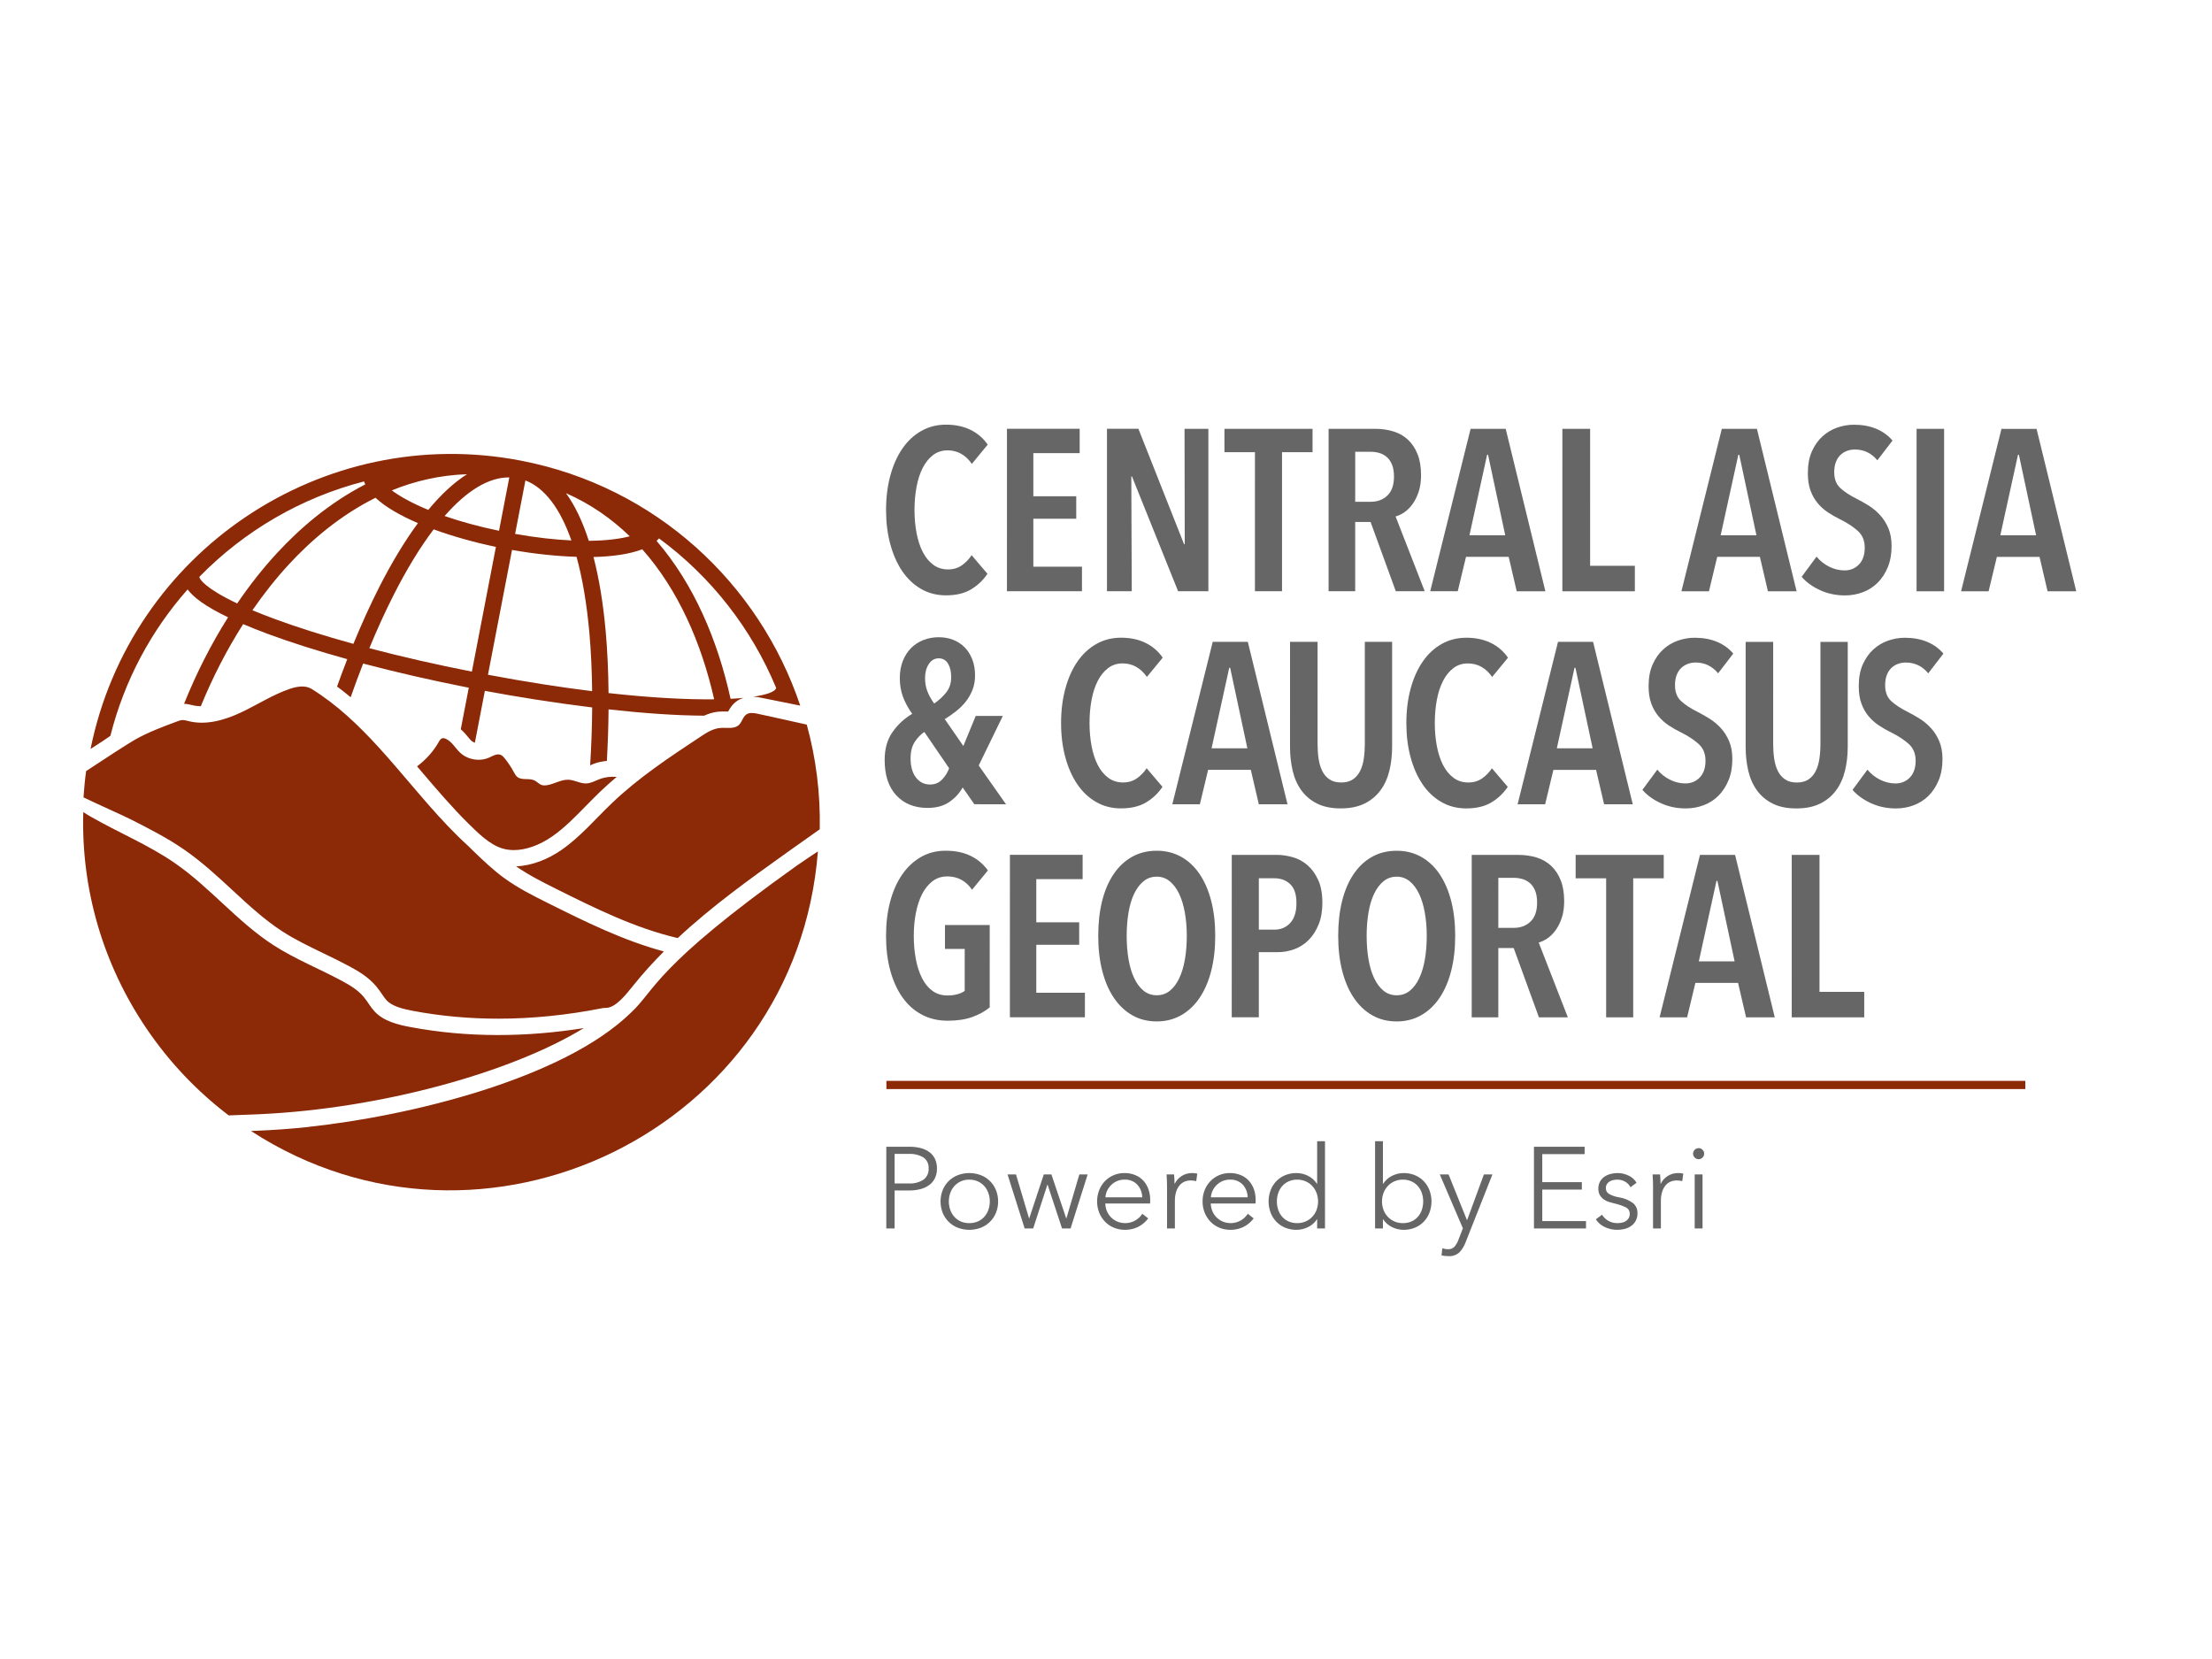 <?xml version="1.0" standalone="no"?>
<!DOCTYPE svg PUBLIC "-//W3C//DTD SVG 1.0//EN" "http://www.w3.org/TR/2001/REC-SVG-20010904/DTD/svg10.dtd">
<svg xmlns="http://www.w3.org/2000/svg" xmlns:xlink="http://www.w3.org/1999/xlink" id="body_1" width="1024" height="768">

<defs>
    <linearGradient transform="matrix(1 0 -0 -1 0 132.4)"  id="1" x1="108.185" y1="36.228" x2="247.185" y2="36.228">
        <stop stop-color="#8C2907" offset="0%"/>
        <stop stop-color="#8B2907" offset="100%"/>
    </linearGradient>
</defs>

<g transform="matrix(3.793 0 0 3.793 -0 137.481)">
    <path d="M118.515 35.687C 117.703 36.172 116.681 36.415 115.449 36.415C 114.328 36.414 113.316 36.153 112.411 35.631C 111.505 35.108 110.74 34.384 110.115 33.46C 109.489 32.536 109.004 31.44 108.659 30.17C 108.313 28.901 108.142 27.51 108.142 25.998C 108.142 24.486 108.314 23.091 108.66 21.812C 109.004 20.534 109.495 19.432 110.13 18.508C 110.764 17.584 111.534 16.866 112.44 16.352C 113.346 15.839 114.349 15.582 115.45 15.583C 116.589 15.583 117.587 15.793 118.446 16.213C 119.305 16.633 120.005 17.235 120.546 18.019L120.546 18.019L118.614 20.371C 117.848 19.27 116.859 18.719 115.646 18.719C 114.974 18.719 114.385 18.91 113.882 19.292C 113.378 19.675 112.958 20.193 112.622 20.846C 112.286 21.5 112.034 22.27 111.866 23.156C 111.698 24.043 111.614 24.99 111.613 25.998C 111.613 26.988 111.697 27.926 111.865 28.812C 112.033 29.699 112.285 30.469 112.621 31.122C 112.957 31.776 113.381 32.294 113.895 32.677C 114.408 33.059 115.01 33.25 115.701 33.251C 116.354 33.251 116.919 33.083 117.395 32.747C 117.871 32.411 118.267 32.001 118.585 31.515L118.585 31.515L120.517 33.783C 119.994 34.567 119.327 35.202 118.515 35.687L118.515 35.687L118.515 35.687z" stroke="none" fill="#666666" fill-rule="nonzero" />
    <path d="M122.896 35.911L122.897 16.087L131.773 16.088L131.773 19.056L126.118 19.055L126.117 24.32L131.353 24.32L131.353 27.064L126.117 27.063L126.117 32.915L132.052 32.916L132.052 35.912L122.896 35.911L122.896 35.911z" stroke="none" fill="#666666" fill-rule="nonzero" />
    <path d="M143.785 35.913L138.158 21.912L138.074 21.912C 138.074 21.912 138.128 35.912 138.128 35.912L138.128 35.912L135.104 35.912L135.105 16.088L138.941 16.088L144.513 30.173L144.597 30.173C 144.597 30.173 144.57 16.089 144.57 16.089L144.57 16.089L147.481 16.089L147.48 35.913L143.785 35.913z" stroke="none" fill="#666666" fill-rule="nonzero" />
    <path d="M156.469 18.946L156.468 35.914L153.164 35.914L153.166 18.946L149.442 18.945L149.442 16.089L160.194 16.09L160.194 18.946L156.469 18.946L156.469 18.946z" stroke="none" fill="#666666" fill-rule="nonzero" />
    <path d="M170.356 35.915L167.276 27.459L165.4 27.458L165.4 35.914L162.152 35.914L162.153 16.09L167.81 16.09C 168.631 16.09 169.387 16.198 170.078 16.413C 170.768 16.628 171.361 16.969 171.855 17.435C 172.349 17.902 172.737 18.49 173.017 19.199C 173.297 19.909 173.437 20.758 173.437 21.747C 173.437 22.513 173.339 23.189 173.143 23.777C 172.947 24.365 172.699 24.865 172.401 25.275C 172.102 25.686 171.771 26.017 171.406 26.269C 171.043 26.521 170.683 26.694 170.329 26.787L170.329 26.787L173.884 35.915L170.356 35.915L170.356 35.915zM170.133 21.915C 170.133 21.318 170.049 20.823 169.881 20.431C 169.713 20.039 169.494 19.731 169.223 19.507C 168.953 19.283 168.649 19.124 168.313 19.031C 167.977 18.938 167.641 18.891 167.305 18.891L167.305 18.891L165.401 18.891L165.401 24.995L167.305 24.995C 168.126 24.995 168.803 24.738 169.335 24.225C 169.868 23.712 170.133 22.942 170.133 21.915z" stroke="none" fill="#666666" fill-rule="nonzero" />
    <path d="M185.112 35.916L184.132 31.716L178.924 31.715L177.915 35.915L174.555 35.915L179.485 16.091L183.768 16.092L188.612 35.916L185.112 35.916L185.112 35.916zM181.613 19.256L181.501 19.256C 181.501 19.256 179.344 29.083 179.344 29.083L179.344 29.083L183.712 29.084L181.613 19.256z" stroke="none" fill="#666666" fill-rule="nonzero" />
    <path d="M190.683 35.916L190.685 16.092L194.073 16.092L194.072 32.809L199.532 32.809L199.532 35.917L190.683 35.916z" stroke="none" fill="#666666" fill-rule="nonzero" />
    <path d="M215.772 35.918L214.792 31.718L209.584 31.718L208.576 35.918L205.215 35.917L210.145 16.094L214.429 16.094L219.272 35.919L215.772 35.918L215.772 35.918zM212.273 19.258L212.161 19.258C 212.161 19.258 210.004 29.086 210.004 29.086L210.004 29.086L214.372 29.086L212.273 19.258z" stroke="none" fill="#666666" fill-rule="nonzero" />
    <path d="M229.129 19.932C 228.401 19.054 227.486 18.615 226.385 18.615C 226.067 18.615 225.76 18.667 225.461 18.769C 225.162 18.872 224.891 19.035 224.649 19.259C 224.406 19.483 224.215 19.772 224.075 20.127C 223.935 20.482 223.865 20.902 223.865 21.387C 223.865 22.227 224.117 22.876 224.62 23.333C 225.124 23.791 225.786 24.225 226.609 24.635C 227.094 24.878 227.588 25.158 228.092 25.475C 228.596 25.793 229.054 26.175 229.464 26.623C 229.874 27.071 230.211 27.604 230.472 28.219C 230.733 28.835 230.864 29.564 230.864 30.403C 230.864 31.374 230.71 32.233 230.402 32.979C 230.093 33.726 229.683 34.356 229.169 34.87C 228.656 35.383 228.054 35.77 227.364 36.031C 226.672 36.292 225.945 36.423 225.179 36.423C 224.077 36.423 223.061 36.208 222.127 35.779C 221.194 35.349 220.448 34.808 219.887 34.154L219.887 34.154L221.708 31.691C 222.137 32.214 222.655 32.624 223.261 32.923C 223.868 33.222 224.489 33.371 225.124 33.371C 225.833 33.371 226.42 33.129 226.887 32.643C 227.354 32.158 227.588 31.477 227.588 30.599C 227.588 29.741 227.309 29.059 226.748 28.555C 226.188 28.051 225.479 27.585 224.62 27.155C 224.078 26.894 223.57 26.604 223.094 26.287C 222.618 25.97 222.198 25.592 221.834 25.153C 221.47 24.714 221.181 24.201 220.966 23.613C 220.751 23.025 220.645 22.321 220.645 21.499C 220.645 20.472 220.808 19.59 221.134 18.853C 221.462 18.116 221.89 17.504 222.423 17.019C 222.955 16.534 223.557 16.175 224.229 15.941C 224.901 15.708 225.582 15.591 226.273 15.591C 227.281 15.591 228.182 15.755 228.975 16.081C 229.768 16.408 230.435 16.889 230.977 17.523L230.977 17.523L229.129 19.932L229.129 19.932z" stroke="none" fill="#666666" fill-rule="nonzero" />
    <path d="M233.914 35.92L233.916 16.095L237.276 16.096L237.275 35.92L233.914 35.92z" stroke="none" fill="#666666" fill-rule="nonzero" />
    <path d="M249.903 35.921L248.923 31.721L243.715 31.72L242.706 35.92L239.346 35.92L244.276 16.096L248.56 16.097L253.403 35.921L249.903 35.921L249.903 35.921zM246.404 19.261L246.292 19.261C 246.292 19.261 244.135 29.088 244.135 29.088L244.135 29.088L248.503 29.089L246.404 19.26z" stroke="none" fill="#666666" fill-rule="nonzero" />
    <path d="M118.918 61.911L117.491 59.863C 117.117 60.547 116.58 61.134 115.88 61.624C 115.181 62.114 114.289 62.359 113.206 62.359C 111.619 62.359 110.351 61.85 109.399 60.832C 108.447 59.815 107.971 58.373 107.971 56.506C 107.972 55.143 108.293 54.005 108.938 53.09C 109.581 52.176 110.379 51.438 111.331 50.878C 110.809 50.132 110.426 49.418 110.184 48.736C 109.941 48.055 109.82 47.313 109.82 46.51C 109.82 45.745 109.941 45.054 110.182 44.438C 110.425 43.822 110.755 43.3 111.174 42.87C 111.593 42.441 112.095 42.11 112.682 41.876C 113.268 41.643 113.895 41.527 114.565 41.527C 115.217 41.527 115.812 41.634 116.352 41.849C 116.891 42.064 117.357 42.372 117.748 42.773C 118.138 43.175 118.446 43.664 118.669 44.243C 118.892 44.822 119.004 45.475 119.003 46.203C 119.003 46.838 118.901 47.417 118.696 47.939C 118.49 48.462 118.219 48.938 117.883 49.367C 117.547 49.797 117.156 50.189 116.707 50.543C 116.259 50.898 115.792 51.224 115.308 51.522L115.308 51.522L117.575 54.799L119.087 51.131L122.392 51.131L119.451 57.181L122.783 61.916L118.918 61.911zM112.815 53.091C 112.404 53.352 112.021 53.744 111.667 54.266C 111.312 54.789 111.135 55.47 111.135 56.31C 111.134 57.3 111.354 58.079 111.793 58.648C 112.231 59.218 112.805 59.502 113.515 59.502C 114.112 59.502 114.607 59.292 114.999 58.873C 115.391 58.453 115.671 58 115.839 57.515L115.839 57.515L112.815 53.091zM116.091 46.398C 116.091 45.727 115.963 45.176 115.704 44.747C 115.444 44.317 115.065 44.102 114.565 44.102C 114.066 44.102 113.664 44.336 113.358 44.803C 113.052 45.269 112.9 45.839 112.9 46.511C 112.9 47.089 112.992 47.621 113.177 48.106C 113.362 48.592 113.64 49.096 114.01 49.619C 114.565 49.246 115.05 48.802 115.467 48.289C 115.883 47.775 116.091 47.146 116.091 46.398z" stroke="none" fill="#666666" fill-rule="nonzero" />
    <path d="M139.876 61.688C 139.064 62.174 138.042 62.416 136.81 62.416C 135.69 62.416 134.677 62.154 133.772 61.632C 132.867 61.11 132.101 60.386 131.476 59.462C 130.85 58.538 130.365 57.442 130.02 56.172C 129.675 54.902 129.503 53.512 129.503 52C 129.503 50.488 129.675 49.092 130.021 47.814C 130.366 46.535 130.856 45.434 131.491 44.51C 132.126 43.586 132.895 42.868 133.802 42.354C 134.707 41.841 135.71 41.584 136.811 41.584C 137.95 41.584 138.948 41.794 139.808 42.214C 140.666 42.635 141.366 43.237 141.907 44.021L141.907 44.021L139.975 46.372C 139.21 45.271 138.22 44.72 137.008 44.72C 136.336 44.72 135.747 44.912 135.243 45.294C 134.739 45.677 134.319 46.195 133.983 46.848C 133.647 47.502 133.395 48.272 133.227 49.158C 133.059 50.045 132.975 50.992 132.975 52C 132.975 52.99 133.059 53.928 133.226 54.814C 133.394 55.701 133.646 56.471 133.982 57.124C 134.318 57.778 134.743 58.296 135.256 58.678C 135.769 59.061 136.372 59.252 137.062 59.252C 137.715 59.252 138.28 59.084 138.756 58.748C 139.232 58.412 139.629 58.002 139.946 57.517L139.946 57.517L141.878 59.785C 141.355 60.568 140.688 61.204 139.876 61.688L139.876 61.688L139.876 61.688z" stroke="none" fill="#666666" fill-rule="nonzero" />
    <path d="M153.638 61.914L152.658 57.713L147.45 57.713L146.442 61.913L143.081 61.913L148.012 42.089L152.295 42.089L157.138 61.914L153.638 61.914L153.638 61.914zM150.139 45.253L150.027 45.253C 150.027 45.253 147.87 55.081 147.87 55.081L147.87 55.081L152.238 55.081L150.139 45.253z" stroke="none" fill="#666666" fill-rule="nonzero" />
    <path d="M169.57 57.827C 169.346 58.741 168.982 59.54 168.478 60.221C 167.974 60.902 167.325 61.439 166.532 61.831C 165.738 62.223 164.772 62.418 163.634 62.418C 162.494 62.418 161.534 62.222 160.749 61.83C 159.965 61.438 159.326 60.902 158.832 60.22C 158.337 59.539 157.982 58.741 157.768 57.826C 157.553 56.911 157.446 55.931 157.446 54.886L157.446 54.886L157.447 42.09L160.808 42.09L160.807 54.578C 160.807 55.194 160.848 55.787 160.932 56.356C 161.016 56.926 161.165 57.425 161.38 57.854C 161.594 58.284 161.888 58.624 162.262 58.876C 162.635 59.128 163.111 59.254 163.69 59.254C 164.268 59.254 164.745 59.128 165.118 58.876C 165.491 58.624 165.785 58.284 166 57.854C 166.215 57.425 166.364 56.926 166.448 56.356C 166.532 55.788 166.574 55.194 166.574 54.579L166.574 54.579L166.575 42.09L169.907 42.091L169.906 54.887C 169.906 55.932 169.794 56.912 169.57 57.827z" stroke="none" fill="#666666" fill-rule="nonzero" />
    <path d="M182.016 61.692C 181.203 62.177 180.182 62.419 178.95 62.419C 177.829 62.419 176.817 62.158 175.911 61.635C 175.006 61.113 174.241 60.389 173.616 59.465C 172.99 58.541 172.505 57.445 172.16 56.175C 171.814 54.906 171.643 53.515 171.643 52.003C 171.643 50.491 171.815 49.096 172.161 47.817C 172.505 46.539 172.996 45.437 173.631 44.513C 174.265 43.589 175.035 42.871 175.941 42.357C 176.847 41.844 177.85 41.587 178.951 41.587C 180.09 41.587 181.088 41.797 181.947 42.217C 182.806 42.638 183.506 43.24 184.047 44.024L184.047 44.024L182.115 46.376C 181.349 45.275 180.36 44.724 179.147 44.724C 178.475 44.724 177.886 44.915 177.382 45.297C 176.879 45.68 176.459 46.198 176.123 46.851C 175.787 47.505 175.535 48.275 175.367 49.161C 175.199 50.048 175.114 50.995 175.114 52.003C 175.114 52.993 175.198 53.931 175.366 54.817C 175.534 55.704 175.786 56.474 176.122 57.127C 176.458 57.781 176.882 58.299 177.396 58.681C 177.909 59.064 178.511 59.255 179.202 59.255C 179.855 59.255 180.42 59.087 180.896 58.752C 181.372 58.416 181.768 58.006 182.086 57.52L182.086 57.52L184.018 59.788C 183.495 60.572 182.828 61.207 182.016 61.692L182.016 61.692L182.016 61.692z" stroke="none" fill="#666666" fill-rule="nonzero" />
    <path d="M195.778 61.917L194.798 57.717L189.59 57.716L188.581 61.916L185.221 61.916L190.151 42.092L194.434 42.092L199.278 61.917L195.778 61.917L195.778 61.917zM192.279 45.256L192.167 45.256C 192.167 45.256 190.01 55.084 190.01 55.084L190.01 55.084L194.378 55.085L192.279 45.256z" stroke="none" fill="#666666" fill-rule="nonzero" />
    <path d="M209.694 45.93C 208.966 45.053 208.051 44.614 206.95 44.613C 206.633 44.613 206.325 44.665 206.026 44.768C 205.727 44.87 205.457 45.034 205.215 45.257C 204.971 45.481 204.78 45.771 204.64 46.125C 204.501 46.48 204.43 46.9 204.43 47.385C 204.43 48.226 204.682 48.874 205.186 49.332C 205.69 49.789 206.352 50.223 207.174 50.633C 207.659 50.877 208.153 51.156 208.657 51.474C 209.161 51.791 209.619 52.174 210.029 52.622C 210.439 53.07 210.776 53.602 211.037 54.218C 211.299 54.834 211.43 55.562 211.429 56.402C 211.429 57.373 211.275 58.231 210.967 58.978C 210.659 59.725 210.248 60.355 209.735 60.868C 209.221 61.382 208.619 61.768 207.929 62.03C 207.238 62.291 206.51 62.421 205.744 62.421C 204.643 62.421 203.626 62.206 202.693 61.777C 201.759 61.348 201.013 60.807 200.453 60.153L200.453 60.153L202.273 57.689C 202.703 58.212 203.22 58.623 203.827 58.921C 204.433 59.22 205.054 59.37 205.689 59.37C 206.398 59.37 206.986 59.127 207.453 58.642C 207.92 58.156 208.153 57.475 208.153 56.598C 208.153 55.739 207.874 55.058 207.313 54.554C 206.754 54.049 206.044 53.583 205.186 53.153C 204.644 52.892 204.136 52.603 203.659 52.286C 203.184 51.968 202.764 51.59 202.4 51.151C 202.035 50.713 201.746 50.199 201.532 49.611C 201.317 49.023 201.21 48.319 201.21 47.497C 201.21 46.471 201.374 45.589 201.7 44.851C 202.027 44.114 202.456 43.503 202.988 43.017C 203.52 42.532 204.122 42.173 204.795 41.939C 205.467 41.706 206.147 41.589 206.839 41.589C 207.847 41.59 208.747 41.753 209.541 42.08C 210.334 42.407 211.001 42.888 211.543 43.522L211.543 43.522L209.694 45.93L209.694 45.93z" stroke="none" fill="#666666" fill-rule="nonzero" />
    <path d="M225.176 57.831C 224.953 58.746 224.588 59.544 224.084 60.225C 223.58 60.907 222.931 61.443 222.138 61.835C 221.344 62.227 220.378 62.423 219.241 62.422C 218.101 62.422 217.14 62.227 216.356 61.834C 215.572 61.442 214.932 60.906 214.438 60.224C 213.944 59.543 213.588 58.745 213.375 57.83C 213.16 56.916 213.053 55.936 213.053 54.89L213.053 54.89L213.054 42.094L216.414 42.094L216.413 54.582C 216.413 55.198 216.455 55.791 216.539 56.36C 216.623 56.93 216.771 57.429 216.986 57.858C 217.201 58.288 217.495 58.628 217.869 58.88C 218.242 59.132 218.717 59.258 219.296 59.258C 219.875 59.258 220.351 59.133 220.724 58.881C 221.097 58.629 221.391 58.288 221.606 57.859C 221.821 57.43 221.97 56.931 222.054 56.361C 222.138 55.792 222.181 55.199 222.181 54.583L222.181 54.583L222.182 42.095L225.514 42.095L225.513 54.891C 225.513 55.937 225.4 56.917 225.176 57.831z" stroke="none" fill="#666666" fill-rule="nonzero" />
    <path d="M235.341 45.932C 234.614 45.055 233.699 44.615 232.597 44.615C 232.28 44.615 231.972 44.667 231.674 44.77C 231.375 44.872 231.104 45.036 230.862 45.259C 230.619 45.483 230.427 45.773 230.288 46.127C 230.148 46.482 230.078 46.902 230.078 47.387C 230.078 48.227 230.329 48.876 230.833 49.334C 231.337 49.791 231.999 50.225 232.822 50.635C 233.307 50.879 233.801 51.158 234.305 51.476C 234.809 51.793 235.267 52.176 235.677 52.624C 236.087 53.072 236.424 53.604 236.685 54.22C 236.946 54.836 237.077 55.564 237.077 56.404C 237.077 57.375 236.923 58.233 236.615 58.98C 236.306 59.727 235.896 60.357 235.382 60.87C 234.869 61.384 234.267 61.77 233.576 62.031C 232.885 62.293 232.158 62.423 231.392 62.423C 230.29 62.423 229.274 62.208 228.34 61.779C 227.407 61.35 226.661 60.809 226.1 60.155L226.1 60.155L227.921 57.691C 228.35 58.214 228.868 58.625 229.474 58.923C 230.081 59.222 230.702 59.372 231.336 59.372C 232.045 59.372 232.633 59.129 233.1 58.644C 233.567 58.158 233.8 57.477 233.801 56.6C 233.801 55.741 233.521 55.06 232.961 54.556C 232.401 54.051 231.691 53.585 230.833 53.155C 230.291 52.894 229.783 52.605 229.307 52.287C 228.831 51.97 228.411 51.592 228.047 51.153C 227.683 50.715 227.394 50.201 227.179 49.613C 226.964 49.025 226.858 48.321 226.858 47.499C 226.858 46.473 227.021 45.591 227.347 44.853C 227.674 44.116 228.103 43.505 228.636 43.019C 229.168 42.534 229.769 42.175 230.442 41.941C 231.114 41.708 231.795 41.591 232.486 41.591C 233.494 41.592 234.394 41.755 235.188 42.082C 235.981 42.409 236.648 42.89 237.19 43.524L237.19 43.524L235.341 45.932L235.341 45.932z" stroke="none" fill="#666666" fill-rule="nonzero" />
    <path d="M118.651 87.883C 117.82 88.181 116.825 88.331 115.668 88.331C 114.492 88.33 113.438 88.082 112.504 87.588C 111.571 87.094 110.783 86.389 110.139 85.474C 109.495 84.56 109 83.468 108.655 82.198C 108.309 80.929 108.138 79.519 108.138 77.97C 108.138 76.458 108.306 75.067 108.642 73.798C 108.978 72.528 109.463 71.432 110.098 70.508C 110.732 69.584 111.498 68.865 112.394 68.352C 113.29 67.839 114.298 67.582 115.418 67.583C 116.594 67.583 117.611 67.793 118.471 68.213C 119.328 68.633 120.028 69.225 120.57 69.991L120.57 69.991L118.638 72.343C 117.891 71.26 116.883 70.718 115.614 70.718C 114.923 70.718 114.321 70.914 113.808 71.306C 113.294 71.699 112.87 72.226 112.534 72.888C 112.198 73.551 111.946 74.321 111.778 75.198C 111.61 76.075 111.526 77 111.525 77.97C 111.525 78.978 111.609 79.926 111.777 80.812C 111.945 81.698 112.197 82.474 112.533 83.136C 112.869 83.799 113.294 84.317 113.807 84.69C 114.32 85.064 114.931 85.25 115.641 85.251C 116.088 85.251 116.495 85.199 116.859 85.096C 117.223 84.994 117.517 84.859 117.741 84.69L117.741 84.69L117.741 79.566L115.333 79.566L115.333 76.655L120.793 76.655L120.792 86.707C 120.195 87.192 119.481 87.585 118.651 87.883L118.651 87.883L118.651 87.883z" stroke="none" fill="#666666" fill-rule="nonzero" />
    <path d="M123.256 87.911L123.258 68.087L132.134 68.088L132.133 71.055L126.478 71.055L126.478 76.32L131.713 76.32L131.713 79.063L126.478 79.063L126.477 84.915L132.413 84.916L132.412 87.912L123.256 87.911L123.256 87.911z" stroke="none" fill="#666666" fill-rule="nonzero" />
    <path d="M148.317 77.973C 148.317 79.541 148.154 80.965 147.828 82.243C 147.501 83.521 147.029 84.618 146.414 85.533C 145.797 86.447 145.045 87.157 144.159 87.661C 143.272 88.165 142.279 88.417 141.177 88.417C 140.057 88.416 139.058 88.164 138.181 87.66C 137.303 87.156 136.557 86.446 135.941 85.532C 135.325 84.617 134.854 83.521 134.527 82.242C 134.201 80.964 134.038 79.54 134.038 77.972C 134.038 76.404 134.197 74.985 134.514 73.716C 134.832 72.446 135.298 71.355 135.915 70.44C 136.53 69.526 137.282 68.82 138.169 68.326C 139.055 67.831 140.059 67.584 141.179 67.584C 142.28 67.585 143.273 67.832 144.16 68.327C 145.047 68.821 145.799 69.526 146.415 70.44C 147.03 71.355 147.501 72.447 147.829 73.717C 148.155 74.986 148.318 76.405 148.317 77.973L148.317 77.973L148.317 77.973zM144.846 77.972C 144.846 76.965 144.766 76.017 144.608 75.131C 144.45 74.244 144.216 73.478 143.908 72.835C 143.6 72.19 143.217 71.682 142.76 71.308C 142.302 70.935 141.775 70.749 141.178 70.749C 140.562 70.748 140.025 70.935 139.568 71.308C 139.111 71.682 138.728 72.19 138.42 72.834C 138.112 73.478 137.883 74.243 137.734 75.13C 137.584 76.017 137.51 76.964 137.51 77.972C 137.51 78.98 137.584 79.928 137.733 80.814C 137.883 81.7 138.111 82.471 138.42 83.124C 138.727 83.778 139.11 84.291 139.567 84.664C 140.024 85.038 140.561 85.224 141.177 85.224C 141.793 85.224 142.33 85.038 142.788 84.665C 143.245 84.292 143.628 83.778 143.935 83.125C 144.243 82.471 144.471 81.701 144.622 80.814C 144.77 79.929 144.846 78.98 144.846 77.972z" stroke="none" fill="#666666" fill-rule="nonzero" />
    <path d="M161.394 73.941C 161.394 74.95 161.24 75.832 160.934 76.588C 160.626 77.344 160.222 77.974 159.72 78.477C 159.217 78.981 158.641 79.355 157.989 79.597C 157.339 79.841 156.669 79.962 155.981 79.962L155.981 79.962L153.638 79.961L153.637 87.914L150.332 87.913L150.334 68.089L155.808 68.089C 156.441 68.09 157.094 68.183 157.764 68.37C 158.433 68.556 159.034 68.879 159.564 69.336C 160.095 69.793 160.533 70.395 160.878 71.142C 161.221 71.889 161.394 72.822 161.394 73.941L161.394 73.941L161.394 73.941zM158.23 73.984C 158.23 72.925 157.978 72.153 157.474 71.671C 156.97 71.187 156.326 70.946 155.542 70.946L155.542 70.946L153.638 70.946L153.638 77.217L155.541 77.217C 156.325 77.217 156.97 76.944 157.474 76.395C 157.978 75.847 158.23 75.044 158.23 73.984z" stroke="none" fill="#666666" fill-rule="nonzero" />
    <path d="M177.605 77.975C 177.604 79.543 177.441 80.967 177.115 82.245C 176.788 83.524 176.316 84.62 175.701 85.535C 175.084 86.449 174.332 87.159 173.446 87.663C 172.559 88.167 171.566 88.419 170.464 88.419C 169.344 88.419 168.345 88.167 167.468 87.663C 166.59 87.159 165.844 86.449 165.228 85.535C 164.612 84.619 164.141 83.523 163.814 82.244C 163.488 80.966 163.325 79.542 163.325 77.974C 163.325 76.406 163.484 74.988 163.801 73.718C 164.119 72.449 164.586 71.357 165.202 70.442C 165.817 69.528 166.569 68.823 167.456 68.329C 168.342 67.834 169.346 67.587 170.466 67.587C 171.567 67.587 172.56 67.834 173.447 68.329C 174.334 68.823 175.086 69.528 175.702 70.443C 176.317 71.358 176.789 72.449 177.116 73.719C 177.442 74.989 177.605 76.408 177.605 77.975L177.605 77.975L177.605 77.975zM174.133 77.975C 174.133 76.967 174.053 76.02 173.895 75.133C 173.737 74.246 173.503 73.481 173.195 72.837C 172.887 72.192 172.504 71.685 172.047 71.31C 171.589 70.937 171.062 70.751 170.465 70.751C 169.849 70.751 169.312 70.937 168.855 71.31C 168.398 71.684 168.015 72.192 167.708 72.837C 167.399 73.48 167.17 74.246 167.021 75.132C 166.871 76.019 166.797 76.966 166.797 77.974C 166.797 78.982 166.871 79.93 167.02 80.816C 167.17 81.703 167.398 82.473 167.707 83.127C 168.014 83.78 168.397 84.294 168.854 84.667C 169.311 85.04 169.848 85.226 170.464 85.226C 171.081 85.226 171.617 85.04 172.075 84.667C 172.532 84.294 172.915 83.78 173.222 83.127C 173.53 82.474 173.759 81.703 173.909 80.816C 174.058 79.931 174.133 78.983 174.133 77.975z" stroke="none" fill="#666666" fill-rule="nonzero" />
    <path d="M187.824 87.916L184.744 79.46L182.868 79.46L182.867 87.916L179.619 87.916L179.621 68.091L185.277 68.092C 186.099 68.092 186.854 68.199 187.546 68.414C 188.236 68.629 188.829 68.97 189.323 69.436C 189.817 69.903 190.205 70.491 190.485 71.201C 190.765 71.91 190.905 72.759 190.905 73.748C 190.905 74.514 190.807 75.19 190.611 75.778C 190.414 76.367 190.167 76.866 189.868 77.276C 189.569 77.687 189.238 78.018 188.874 78.27C 188.511 78.522 188.15 78.694 187.797 78.788L187.797 78.788L191.352 87.916L187.824 87.916L187.824 87.916zM187.601 73.916C 187.601 73.319 187.517 72.824 187.349 72.432C 187.181 72.04 186.962 71.732 186.691 71.508C 186.421 71.284 186.117 71.125 185.781 71.032C 185.445 70.938 185.109 70.892 184.773 70.892L184.773 70.892L182.869 70.891L182.868 76.996L184.773 76.996C 185.594 76.996 186.271 76.739 186.803 76.226C 187.335 75.713 187.601 74.943 187.601 73.916z" stroke="none" fill="#666666" fill-rule="nonzero" />
    <path d="M199.332 70.949L199.33 87.917L196.027 87.917L196.028 70.949L192.304 70.949L192.305 68.092L203.056 68.093L203.056 70.95L199.332 70.949L199.332 70.949z" stroke="none" fill="#666666" fill-rule="nonzero" />
    <path d="M213.107 87.918L212.127 83.718L206.919 83.717L205.91 87.918L202.55 87.917L207.48 68.093L211.764 68.094L216.607 87.918L213.107 87.918L213.107 87.918zM209.608 71.258L209.496 71.258C 209.496 71.258 207.339 81.086 207.339 81.086L207.339 81.086L211.707 81.086L209.608 71.258z" stroke="none" fill="#666666" fill-rule="nonzero" />
    <path d="M218.678 87.919L218.68 68.094L222.068 68.095L222.067 84.81L227.527 84.811L227.527 87.919L218.678 87.919z" stroke="none" fill="#666666" fill-rule="nonzero" />
    <path d="M73.189 58.842C 73.85 58.592 74.565 58.509 75.267 58.574C 74.586 59.15 73.914 59.741 73.265 60.362C 72.661 60.94 72.074 61.539 71.487 62.138C 70.134 63.521 68.854 64.828 67.389 65.843C 65.843 66.915 64.182 67.506 62.715 67.506C 62.199 67.506 61.707 67.433 61.25 67.287C 59.731 66.803 58.361 65.448 57.152 64.253C 55.154 62.278 53.246 60.038 51.401 57.871C 51.235 57.677 51.067 57.481 50.901 57.286C 51.975 56.484 52.893 55.472 53.552 54.304C 53.657 54.117 53.779 53.908 53.987 53.855C 54.12 53.82 54.262 53.859 54.388 53.914C 55.144 54.239 55.553 55.048 56.152 55.613C 57.079 56.488 58.547 56.734 59.71 56.21C 60.158 56.008 60.644 55.697 61.1 55.88C 61.313 55.966 61.47 56.147 61.614 56.326C 62.018 56.832 62.378 57.374 62.688 57.943C 62.814 58.176 62.938 58.42 63.145 58.584C 63.708 59.029 64.577 58.69 65.224 59C 65.539 59.152 65.776 59.448 66.107 59.56C 66.307 59.628 66.524 59.622 66.732 59.591C 67.645 59.458 68.479 58.873 69.401 58.92C 70.136 58.957 70.818 59.399 71.555 59.371C 72.13 59.35 72.65 59.045 73.189 58.842L73.189 58.842L73.189 58.842zM12.582 54.172L11.052 55.163C 15.93 31.079 39.387 15.314 63.574 19.973C 80.046 23.148 92.678 35.001 97.669 49.874L97.669 49.874L92.842 48.901C 92.567 48.846 92.264 48.802 91.94 48.786C 93.673 48.533 94.632 48.153 94.73 47.716C 91.729 40.48 86.79 34.136 80.43 29.463C 80.34 29.57 80.243 29.673 80.136 29.772C 84.67 35.03 87.578 41.836 89.166 49.044C 89.737 49.016 90.249 48.975 90.734 48.929C 90.462 49.016 90.204 49.136 89.969 49.297C 89.378 49.7 89.064 50.232 88.87 50.597L88.87 50.597L88.256 50.587C 88.075 50.587 87.897 50.593 87.722 50.608C 87.06 50.665 86.467 50.859 85.936 51.102C 82.414 51.086 78.362 50.785 74.273 50.331C 74.257 52.38 74.187 54.484 74.068 56.618C 73.523 56.678 72.989 56.779 72.484 56.97C 72.331 57.028 72.179 57.093 72.027 57.158C 72.173 54.758 72.262 52.39 72.275 50.097C 67.569 49.521 62.948 48.777 59.177 48.071L59.177 48.071L57.957 54.403C 57.791 54.347 57.64 54.267 57.523 54.158C 57.378 54.02 57.253 53.859 57.123 53.701C 56.889 53.417 56.599 53.079 56.236 52.761L56.236 52.761L57.214 47.689C 52.698 46.798 48.339 45.803 44.321 44.738C 43.796 46.073 43.291 47.453 42.796 48.851C 42.257 48.398 41.704 47.962 41.136 47.542C 41.542 46.411 41.956 45.294 42.382 44.204C 38.855 43.224 35.604 42.2 32.791 41.16C 31.629 40.73 30.603 40.321 29.678 39.927C 27.693 43.029 25.959 46.409 24.506 49.951C 24.151 49.943 23.804 49.903 23.406 49.802C 23.183 49.743 22.848 49.669 22.466 49.649C 23.963 45.923 25.767 42.365 27.837 39.096C 25.006 37.738 23.58 36.618 22.898 35.694C 18.486 40.677 15.193 46.743 13.47 53.566C 13.173 53.769 12.872 53.971 12.582 54.172zM60.526 30.501C 57.859 29.941 55.253 29.213 52.929 28.361C 51.288 30.524 49.641 33.216 48.019 36.415C 47.007 38.409 46.022 40.58 45.075 42.867C 48.981 43.896 53.209 44.86 57.592 45.725L57.592 45.725L60.526 30.501zM78.386 30.794C 76.871 31.377 74.807 31.678 72.435 31.735C 73.116 34.356 73.62 37.385 73.927 40.837C 74.136 43.194 74.248 45.718 74.272 48.344C 79.544 48.929 83.87 49.143 87.162 49.104C 85.6 42.205 82.769 35.733 78.386 30.794zM69.076 23.943C 70.175 25.455 71.103 27.408 71.863 29.76C 73.995 29.74 75.665 29.523 76.862 29.209C 74.629 27.046 72.047 25.248 69.076 23.943zM62.868 28.915C 65.448 29.372 67.743 29.622 69.737 29.714C 68.361 25.793 66.465 23.286 64.125 22.392L64.125 22.392L62.868 28.915zM62.491 30.873L59.555 46.107C 64.221 46.986 68.471 47.642 72.27 48.11C 72.241 45.63 72.133 43.245 71.935 41.014C 71.617 37.44 71.087 34.329 70.367 31.712C 67.881 31.639 65.188 31.348 62.491 30.873zM62.16 22.02C 59.668 21.993 56.986 23.614 54.262 26.732C 56.14 27.384 58.353 28.003 60.905 28.536L60.905 28.536L62.16 22.02zM47.819 23.605C 48.813 24.344 50.289 25.17 52.269 25.984C 53.843 24.09 55.423 22.627 56.999 21.631C 53.655 21.742 50.592 22.474 47.819 23.605zM45.829 24.506C 41.501 26.662 37.959 29.71 35.271 32.621C 33.687 34.336 32.197 36.221 30.807 38.232C 31.603 38.566 32.491 38.917 33.485 39.284C 36.305 40.327 39.576 41.354 43.131 42.337C 44.127 39.913 45.167 37.617 46.235 35.51C 47.805 32.413 49.401 29.784 51.009 27.6C 48.822 26.662 47.018 25.614 45.829 24.506zM24.338 34.15C 24.305 34.43 25.116 35.592 28.948 37.404C 30.452 35.197 32.073 33.135 33.801 31.264C 36.56 28.276 40.166 25.144 44.575 22.877C 44.519 22.755 44.473 22.633 44.432 22.511C 36.777 24.483 29.821 28.538 24.338 34.15zM31.741 99.738C 46.456 99.055 62.358 94.676 71.253 89.23C 64.249 90.348 57.103 90.417 50.126 89.112C 48.52 88.811 46.822 88.391 45.711 87.194C 45.206 86.65 44.858 85.98 44.38 85.413C 43.669 84.571 42.7 83.992 41.73 83.47C 38.957 81.977 36.004 80.809 33.359 79.098C 28.982 76.265 25.638 72.069 21.351 69.1C 18.109 66.855 14.386 65.339 10.98 63.373L10.98 63.373L10.98 63.373C 10.736 63.231 10.452 63.06 10.164 62.869C 9.891 72.21 12.527 81.378 17.868 89.268C 20.661 93.395 24.06 96.958 27.915 99.887C 30.705 99.786 30.917 99.781 31.745 99.741C 31.744 99.74 31.742 99.739 31.741 99.738zM22.49 67.456C 24.642 68.947 26.549 70.711 28.391 72.416C 30.397 74.272 32.293 76.026 34.446 77.419C 35.999 78.423 37.673 79.232 39.445 80.088C 40.507 80.601 41.604 81.131 42.678 81.709C 43.813 82.32 44.989 83.035 45.908 84.122C 46.169 84.431 46.399 84.763 46.628 85.097C 46.82 85.378 47.002 85.645 47.177 85.833C 47.895 86.607 49.265 86.916 50.493 87.146C 53.818 87.767 57.291 88.082 60.816 88.082C 64.941 88.082 69.203 87.653 73.485 86.805C 73.613 86.78 73.744 86.767 73.874 86.767C 73.891 86.767 73.928 86.768 73.928 86.768C 75.104 86.768 76.302 85.27 77.359 83.949C 78.509 82.511 79.745 81.168 81.026 79.877C 76.047 78.537 71.412 76.237 66.919 73.996C 65.092 73.084 63.204 72.141 61.499 70.893C 60.122 69.887 58.897 68.705 57.712 67.561C 57.538 67.394 57.354 67.212 57.164 67.023C 56.677 66.588 56.206 66.13 55.746 65.675C 54.983 64.921 54.242 64.14 53.514 63.341C 53.488 63.315 53.459 63.286 53.433 63.261L53.433 63.261L53.438 63.256C 48.52 57.845 44.199 51.657 38.033 47.838C 37.238 47.346 36.206 47.54 35.322 47.845C 33.243 48.562 31.381 49.786 29.389 50.719C 27.398 51.652 25.14 52.301 23.007 51.764C 22.759 51.702 22.51 51.623 22.254 51.636C 22.039 51.648 21.834 51.723 21.632 51.798C 19.861 52.454 18.083 53.117 16.441 54.049C 15.599 54.526 12.577 56.496 10.512 57.862C 10.361 58.936 10.264 60.006 10.191 61.073C 11.837 61.876 14.911 63.227 15.932 63.745C 18.124 64.854 20.39 66.002 22.49 67.456zM98.464 52.191C 96.68 51.8 93.411 51.056 92.447 50.862C 91.991 50.77 91.478 50.688 91.094 50.95C 90.659 51.247 90.569 51.865 90.188 52.228C 89.612 52.776 88.686 52.532 87.895 52.601C 87.007 52.678 86.222 53.184 85.478 53.676C 81.707 56.169 77.913 58.68 74.649 61.806C 72.636 63.734 70.82 65.898 68.53 67.486C 66.9 68.617 64.94 69.416 62.988 69.487C 64.485 70.534 66.171 71.387 67.812 72.207C 72.57 74.58 77.49 77.028 82.715 78.245C 86.892 74.348 91.536 71.016 96.086 67.775C 96.514 67.469 98.829 65.829 100.049 64.968C 100.14 60.582 99.591 56.287 98.464 52.191zM76.989 87.364C 68.719 95.426 50.027 99.966 37.683 101.285L37.683 101.285L37.699 101.295C 35.493 101.529 33.239 101.694 30.631 101.791C 58.992 120.197 97.186 101.606 99.823 67.669C 99.526 67.867 97.942 68.907 97.246 69.403C 79.768 81.858 79.998 84.598 76.989 87.364z" stroke="none" fill="#8C2907" fill-rule="nonzero" />
    <path d="M108.185 95.672L247.185 95.672L247.185 96.672L108.185 96.672z" stroke="none" fill="url(#1)" />
    <path d="M108.171 103.712L110.988 103.712C 111.453 103.707 111.917 103.762 112.368 103.874C 112.751 103.968 113.112 104.136 113.431 104.367C 113.724 104.584 113.958 104.869 114.114 105.198C 114.281 105.567 114.364 105.969 114.354 106.374C 114.364 106.78 114.279 107.182 114.107 107.55C 113.947 107.878 113.711 108.163 113.418 108.381C 113.096 108.614 112.732 108.784 112.347 108.881C 111.894 108.998 111.428 109.055 110.96 109.05L110.96 109.05L109.185 109.05L109.185 113.684L108.171 113.684L108.171 103.712L108.171 103.712zM109.185 108.191L110.903 108.191C 111.543 108.234 112.18 108.071 112.72 107.726C 113.138 107.406 113.37 106.9 113.339 106.374C 113.38 105.84 113.137 105.323 112.699 105.015C 112.155 104.699 111.531 104.55 110.903 104.586L110.903 104.586L109.185 104.586L109.185 108.191zM121.818 110.388C 121.823 110.86 121.734 111.329 121.557 111.768C 121.223 112.604 120.558 113.264 119.719 113.592C 118.808 113.94 117.8 113.94 116.888 113.592C 116.472 113.428 116.093 113.182 115.776 112.866C 115.463 112.552 115.216 112.179 115.05 111.768C 114.704 110.88 114.704 109.895 115.05 109.008C 115.384 108.172 116.05 107.511 116.888 107.184C 117.8 106.836 118.808 106.836 119.719 107.184C 120.558 107.511 121.223 108.172 121.557 109.008C 121.734 109.446 121.823 109.915 121.818 110.388zM120.804 110.388C 120.806 110.035 120.746 109.685 120.628 109.353C 120.518 109.041 120.348 108.754 120.128 108.508C 119.907 108.265 119.639 108.071 119.339 107.938C 119.011 107.793 118.656 107.721 118.297 107.726C 117.941 107.72 117.588 107.792 117.262 107.938C 116.965 108.072 116.699 108.266 116.48 108.508C 116.26 108.754 116.09 109.041 115.98 109.353C 115.746 110.023 115.746 110.753 115.98 111.423C 116.09 111.734 116.26 112.021 116.48 112.268C 116.698 112.509 116.964 112.701 117.262 112.831C 117.589 112.972 117.942 113.042 118.297 113.035C 118.655 113.041 119.01 112.971 119.339 112.831C 119.64 112.702 119.908 112.51 120.128 112.268C 120.348 112.021 120.518 111.734 120.628 111.423C 120.746 111.091 120.806 110.74 120.804 110.388zM124.001 107.093L125.591 112.444L125.62 112.444L127.394 107.093L128.324 107.093L130.127 112.444L130.155 112.444L131.732 107.093L132.746 107.093L130.662 113.684L129.62 113.684L127.859 108.346L127.831 108.346L126.099 113.684L125.056 113.684L122.972 107.093L124.001 107.093zM140.379 110.191L140.379 110.402C 140.378 110.482 140.373 110.562 140.365 110.642L140.365 110.642L134.901 110.642C 134.908 110.961 134.974 111.276 135.097 111.571C 135.215 111.856 135.387 112.114 135.605 112.331C 135.823 112.549 136.081 112.724 136.365 112.846C 137.092 113.145 137.918 113.087 138.597 112.69C 138.928 112.49 139.21 112.218 139.421 111.895L139.421 111.895L140.139 112.458C 139.797 112.914 139.35 113.281 138.837 113.528C 138.357 113.746 137.836 113.856 137.309 113.853C 136.843 113.857 136.381 113.768 135.95 113.592C 135.544 113.427 135.178 113.18 134.873 112.866C 134.567 112.549 134.325 112.176 134.161 111.768C 133.984 111.329 133.896 110.86 133.901 110.388C 133.896 109.916 133.982 109.447 134.154 109.008C 134.314 108.599 134.553 108.225 134.858 107.909C 135.478 107.27 136.334 106.914 137.224 106.923C 137.693 106.914 138.158 107.002 138.59 107.184C 138.966 107.344 139.302 107.584 139.576 107.888C 139.842 108.19 140.046 108.542 140.174 108.923C 140.313 109.331 140.382 109.76 140.379 110.19L140.379 110.19L140.379 110.191zM139.407 109.881C 139.399 109.312 139.187 108.764 138.808 108.339C 138.395 107.913 137.816 107.689 137.224 107.726C 136.92 107.723 136.618 107.783 136.337 107.902C 136.07 108.016 135.826 108.178 135.619 108.381C 135.414 108.58 135.247 108.813 135.126 109.071C 135.005 109.325 134.933 109.6 134.915 109.881L134.915 109.881L139.407 109.881zM142.421 107.853C 142.412 107.571 142.397 107.317 142.378 107.093L142.378 107.093L143.294 107.093C 143.313 107.271 143.327 107.468 143.336 107.684C 143.345 107.9 143.35 108.078 143.35 108.219L143.35 108.219L143.378 108.219C 143.567 107.834 143.859 107.509 144.223 107.282C 144.602 107.042 145.042 106.917 145.491 106.923C 145.613 106.923 145.723 106.928 145.822 106.938C 145.924 106.948 146.025 106.967 146.125 106.994L146.125 106.994L145.999 107.909C 145.906 107.883 145.812 107.864 145.716 107.853C 145.586 107.834 145.454 107.824 145.322 107.824C 145.071 107.824 144.822 107.872 144.589 107.965C 144.352 108.06 144.142 108.213 143.977 108.408C 143.788 108.636 143.645 108.899 143.554 109.181C 143.439 109.546 143.385 109.928 143.393 110.312L143.393 110.312L143.393 113.684L142.435 113.684L142.435 108.543C 142.435 108.364 142.43 108.135 142.421 107.853L142.421 107.853L142.421 107.853zM153.25 110.191L153.25 110.402C 153.249 110.482 153.245 110.562 153.236 110.642L153.236 110.642L147.772 110.642C 147.779 110.961 147.845 111.276 147.968 111.571C 148.086 111.856 148.258 112.114 148.476 112.331C 148.694 112.549 148.952 112.724 149.236 112.846C 149.964 113.145 150.789 113.087 151.468 112.69C 151.799 112.49 152.081 112.218 152.293 111.895L152.293 111.895L153.01 112.458C 152.668 112.914 152.221 113.281 151.708 113.528C 151.228 113.746 150.707 113.856 150.18 113.853C 149.714 113.857 149.252 113.768 148.821 113.592C 148.416 113.427 148.049 113.18 147.744 112.866C 147.438 112.549 147.196 112.176 147.032 111.768C 146.855 111.329 146.767 110.86 146.772 110.388C 146.767 109.916 146.853 109.447 147.025 109.008C 147.185 108.599 147.424 108.225 147.729 107.909C 148.349 107.27 149.205 106.914 150.095 106.923C 150.564 106.914 151.029 107.002 151.462 107.184C 151.837 107.344 152.173 107.584 152.447 107.888C 152.713 108.19 152.917 108.542 153.046 108.923C 153.184 109.331 153.253 109.76 153.25 110.19L153.25 110.19L153.25 110.191zM152.278 109.881C 152.27 109.312 152.058 108.764 151.679 108.339C 151.266 107.913 150.688 107.689 150.095 107.726C 149.791 107.723 149.489 107.783 149.209 107.902C 148.941 108.016 148.698 108.178 148.49 108.381C 148.285 108.58 148.118 108.813 147.997 109.071C 147.876 109.325 147.804 109.6 147.786 109.881L147.786 109.881L152.278 109.881zM160.728 112.57C 160.457 112.985 160.077 113.316 159.629 113.528C 159.196 113.741 158.719 113.851 158.236 113.853C 157.755 113.859 157.279 113.768 156.835 113.585C 156.431 113.417 156.067 113.167 155.764 112.853C 155.464 112.536 155.229 112.162 155.074 111.754C 154.746 110.873 154.746 109.903 155.074 109.022C 155.229 108.613 155.464 108.24 155.764 107.923C 156.067 107.608 156.431 107.359 156.835 107.19C 157.279 107.007 157.755 106.916 158.236 106.923C 158.72 106.925 159.197 107.038 159.629 107.254C 160.079 107.473 160.459 107.812 160.728 108.233L160.728 108.233L160.756 108.233L160.756 103.036L161.714 103.036L161.714 113.684L160.756 113.684L160.756 112.57L160.728 112.57zM155.841 110.388C 155.839 110.74 155.896 111.09 156.01 111.423C 156.115 111.734 156.28 112.021 156.497 112.268C 156.712 112.511 156.979 112.703 157.278 112.831C 157.612 112.972 157.972 113.042 158.335 113.035C 159.019 113.042 159.676 112.768 160.151 112.275C 160.38 112.034 160.56 111.749 160.679 111.438C 160.932 110.761 160.932 110.016 160.679 109.339C 160.559 109.026 160.38 108.739 160.151 108.493C 159.924 108.253 159.651 108.062 159.348 107.931C 159.028 107.792 158.683 107.722 158.335 107.726C 157.971 107.72 157.611 107.792 157.278 107.938C 156.98 108.07 156.713 108.264 156.497 108.508C 156.28 108.755 156.115 109.042 156.01 109.353C 155.896 109.686 155.839 110.036 155.841 110.388zM168.783 112.57L168.783 113.684L167.826 113.684L167.826 103.036L168.783 103.036L168.783 108.233L168.811 108.233C 169.081 107.813 169.461 107.474 169.91 107.254C 170.343 107.038 170.82 106.925 171.304 106.923C 171.785 106.916 172.261 107.007 172.706 107.191C 173.109 107.359 173.473 107.609 173.776 107.923C 174.076 108.24 174.31 108.614 174.465 109.022C 174.795 109.903 174.795 110.873 174.465 111.754C 174.311 112.162 174.076 112.536 173.776 112.853C 173.473 113.167 173.109 113.416 172.706 113.585C 172.261 113.768 171.785 113.859 171.304 113.853C 170.821 113.851 170.344 113.741 169.91 113.528C 169.463 113.316 169.083 112.984 168.811 112.57L168.811 112.57L168.783 112.57zM173.698 110.388C 173.7 110.036 173.643 109.686 173.529 109.353C 173.424 109.042 173.259 108.755 173.043 108.508C 172.827 108.264 172.56 108.07 172.262 107.938C 171.929 107.792 171.569 107.72 171.206 107.726C 170.857 107.722 170.512 107.792 170.192 107.931C 169.889 108.061 169.615 108.253 169.389 108.493C 169.16 108.739 168.981 109.026 168.861 109.339C 168.607 110.015 168.607 110.761 168.861 111.438C 168.98 111.749 169.16 112.034 169.389 112.275C 169.864 112.768 170.521 113.042 171.206 113.035C 171.568 113.042 171.928 112.972 172.262 112.831C 172.561 112.703 172.828 112.511 173.043 112.268C 173.259 112.021 173.424 111.734 173.529 111.423C 173.643 111.09 173.7 110.74 173.698 110.388L173.698 110.388L173.698 110.388zM179.036 112.655L179.064 112.655L181.106 107.093L182.148 107.093L178.867 115.388C 178.703 115.842 178.446 116.256 178.113 116.606C 177.755 116.931 177.279 117.096 176.796 117.064C 176.508 117.064 176.22 117.035 175.937 116.979L175.937 116.979L176.036 116.106C 176.263 116.181 176.501 116.219 176.74 116.219C 177.03 116.234 177.312 116.124 177.514 115.916C 177.732 115.662 177.9 115.367 178.007 115.05L178.007 115.05L178.543 113.669L175.726 107.093L176.796 107.093L179.036 112.655zM188.232 112.782L193.57 112.782L193.57 113.684L187.218 113.684L187.218 103.712L193.401 103.712L193.401 104.613L188.232 104.613L188.232 108.036L193.062 108.036L193.062 108.938L188.232 108.938L188.232 112.782zM199.005 108.655C 198.858 108.377 198.637 108.145 198.365 107.986C 198.069 107.811 197.73 107.72 197.385 107.726C 197.215 107.726 197.045 107.745 196.878 107.782C 196.719 107.816 196.566 107.878 196.428 107.966C 196.299 108.048 196.19 108.158 196.111 108.289C 196.029 108.43 195.988 108.591 195.992 108.754C 195.98 109.043 196.125 109.315 196.372 109.466C 196.743 109.673 197.149 109.813 197.569 109.881C 198.191 109.975 198.781 110.213 199.293 110.578C 199.663 110.879 199.869 111.335 199.85 111.811C 199.879 112.439 199.581 113.038 199.062 113.395C 198.821 113.562 198.551 113.681 198.266 113.747C 197.973 113.817 197.673 113.853 197.372 113.853C 196.872 113.852 196.378 113.747 195.921 113.543C 195.451 113.336 195.051 112.998 194.766 112.57L194.766 112.57L195.527 112.008C 195.917 112.646 196.61 113.035 197.358 113.035C 197.556 113.036 197.754 113.017 197.949 112.98C 198.124 112.947 198.292 112.88 198.442 112.782C 198.581 112.69 198.697 112.567 198.78 112.423C 198.87 112.257 198.914 112.07 198.907 111.881C 198.913 111.543 198.716 111.235 198.407 111.099C 197.946 110.882 197.462 110.719 196.963 110.613C 196.766 110.567 196.557 110.508 196.336 110.438C 196.117 110.368 195.91 110.263 195.724 110.127C 195.535 109.99 195.377 109.815 195.259 109.613C 195.13 109.377 195.066 109.109 195.076 108.839C 195.067 108.538 195.135 108.24 195.273 107.973C 195.401 107.737 195.582 107.535 195.801 107.381C 196.03 107.223 196.286 107.106 196.555 107.036C 196.84 106.96 197.134 106.922 197.428 106.923C 197.892 106.924 198.349 107.03 198.766 107.234C 199.173 107.417 199.512 107.722 199.738 108.107L199.738 108.107L199.005 108.655zM201.738 107.853C 201.728 107.571 201.713 107.317 201.695 107.093L201.695 107.093L202.611 107.093C 202.629 107.271 202.643 107.468 202.653 107.684C 202.662 107.9 202.667 108.078 202.667 108.219L202.667 108.219L202.695 108.219C 202.883 107.834 203.176 107.509 203.54 107.282C 203.918 107.042 204.359 106.917 204.807 106.923C 204.929 106.923 205.04 106.928 205.138 106.938C 205.241 106.948 205.342 106.967 205.441 106.994L205.441 106.994L205.315 107.909C 205.222 107.883 205.128 107.864 205.033 107.853C 204.902 107.834 204.77 107.824 204.638 107.824C 204.387 107.824 204.139 107.872 203.906 107.965C 203.669 108.061 203.458 108.213 203.293 108.408C 203.105 108.636 202.961 108.899 202.871 109.181C 202.755 109.546 202.701 109.928 202.709 110.312L202.709 110.312L202.709 113.684L201.751 113.684L201.751 108.543C 201.752 108.364 201.747 108.135 201.738 107.853L201.738 107.853L201.738 107.853zM207.99 104.558C 207.995 104.743 207.918 104.921 207.779 105.043C 207.521 105.297 207.107 105.297 206.849 105.043C 206.581 104.794 206.565 104.375 206.814 104.106C 206.826 104.094 206.837 104.083 206.849 104.071C 207.107 103.817 207.521 103.817 207.779 104.071C 207.918 104.194 207.995 104.372 207.99 104.558L207.99 104.558L207.99 104.558zM207.793 113.684L206.835 113.684L206.835 107.093L207.793 107.093L207.793 113.684z" stroke="none" fill="#666666" fill-rule="nonzero" />
    <path d="M0 0L270 0L270 130L0 130z" stroke="none" fill="none" />
</g>
</svg>
